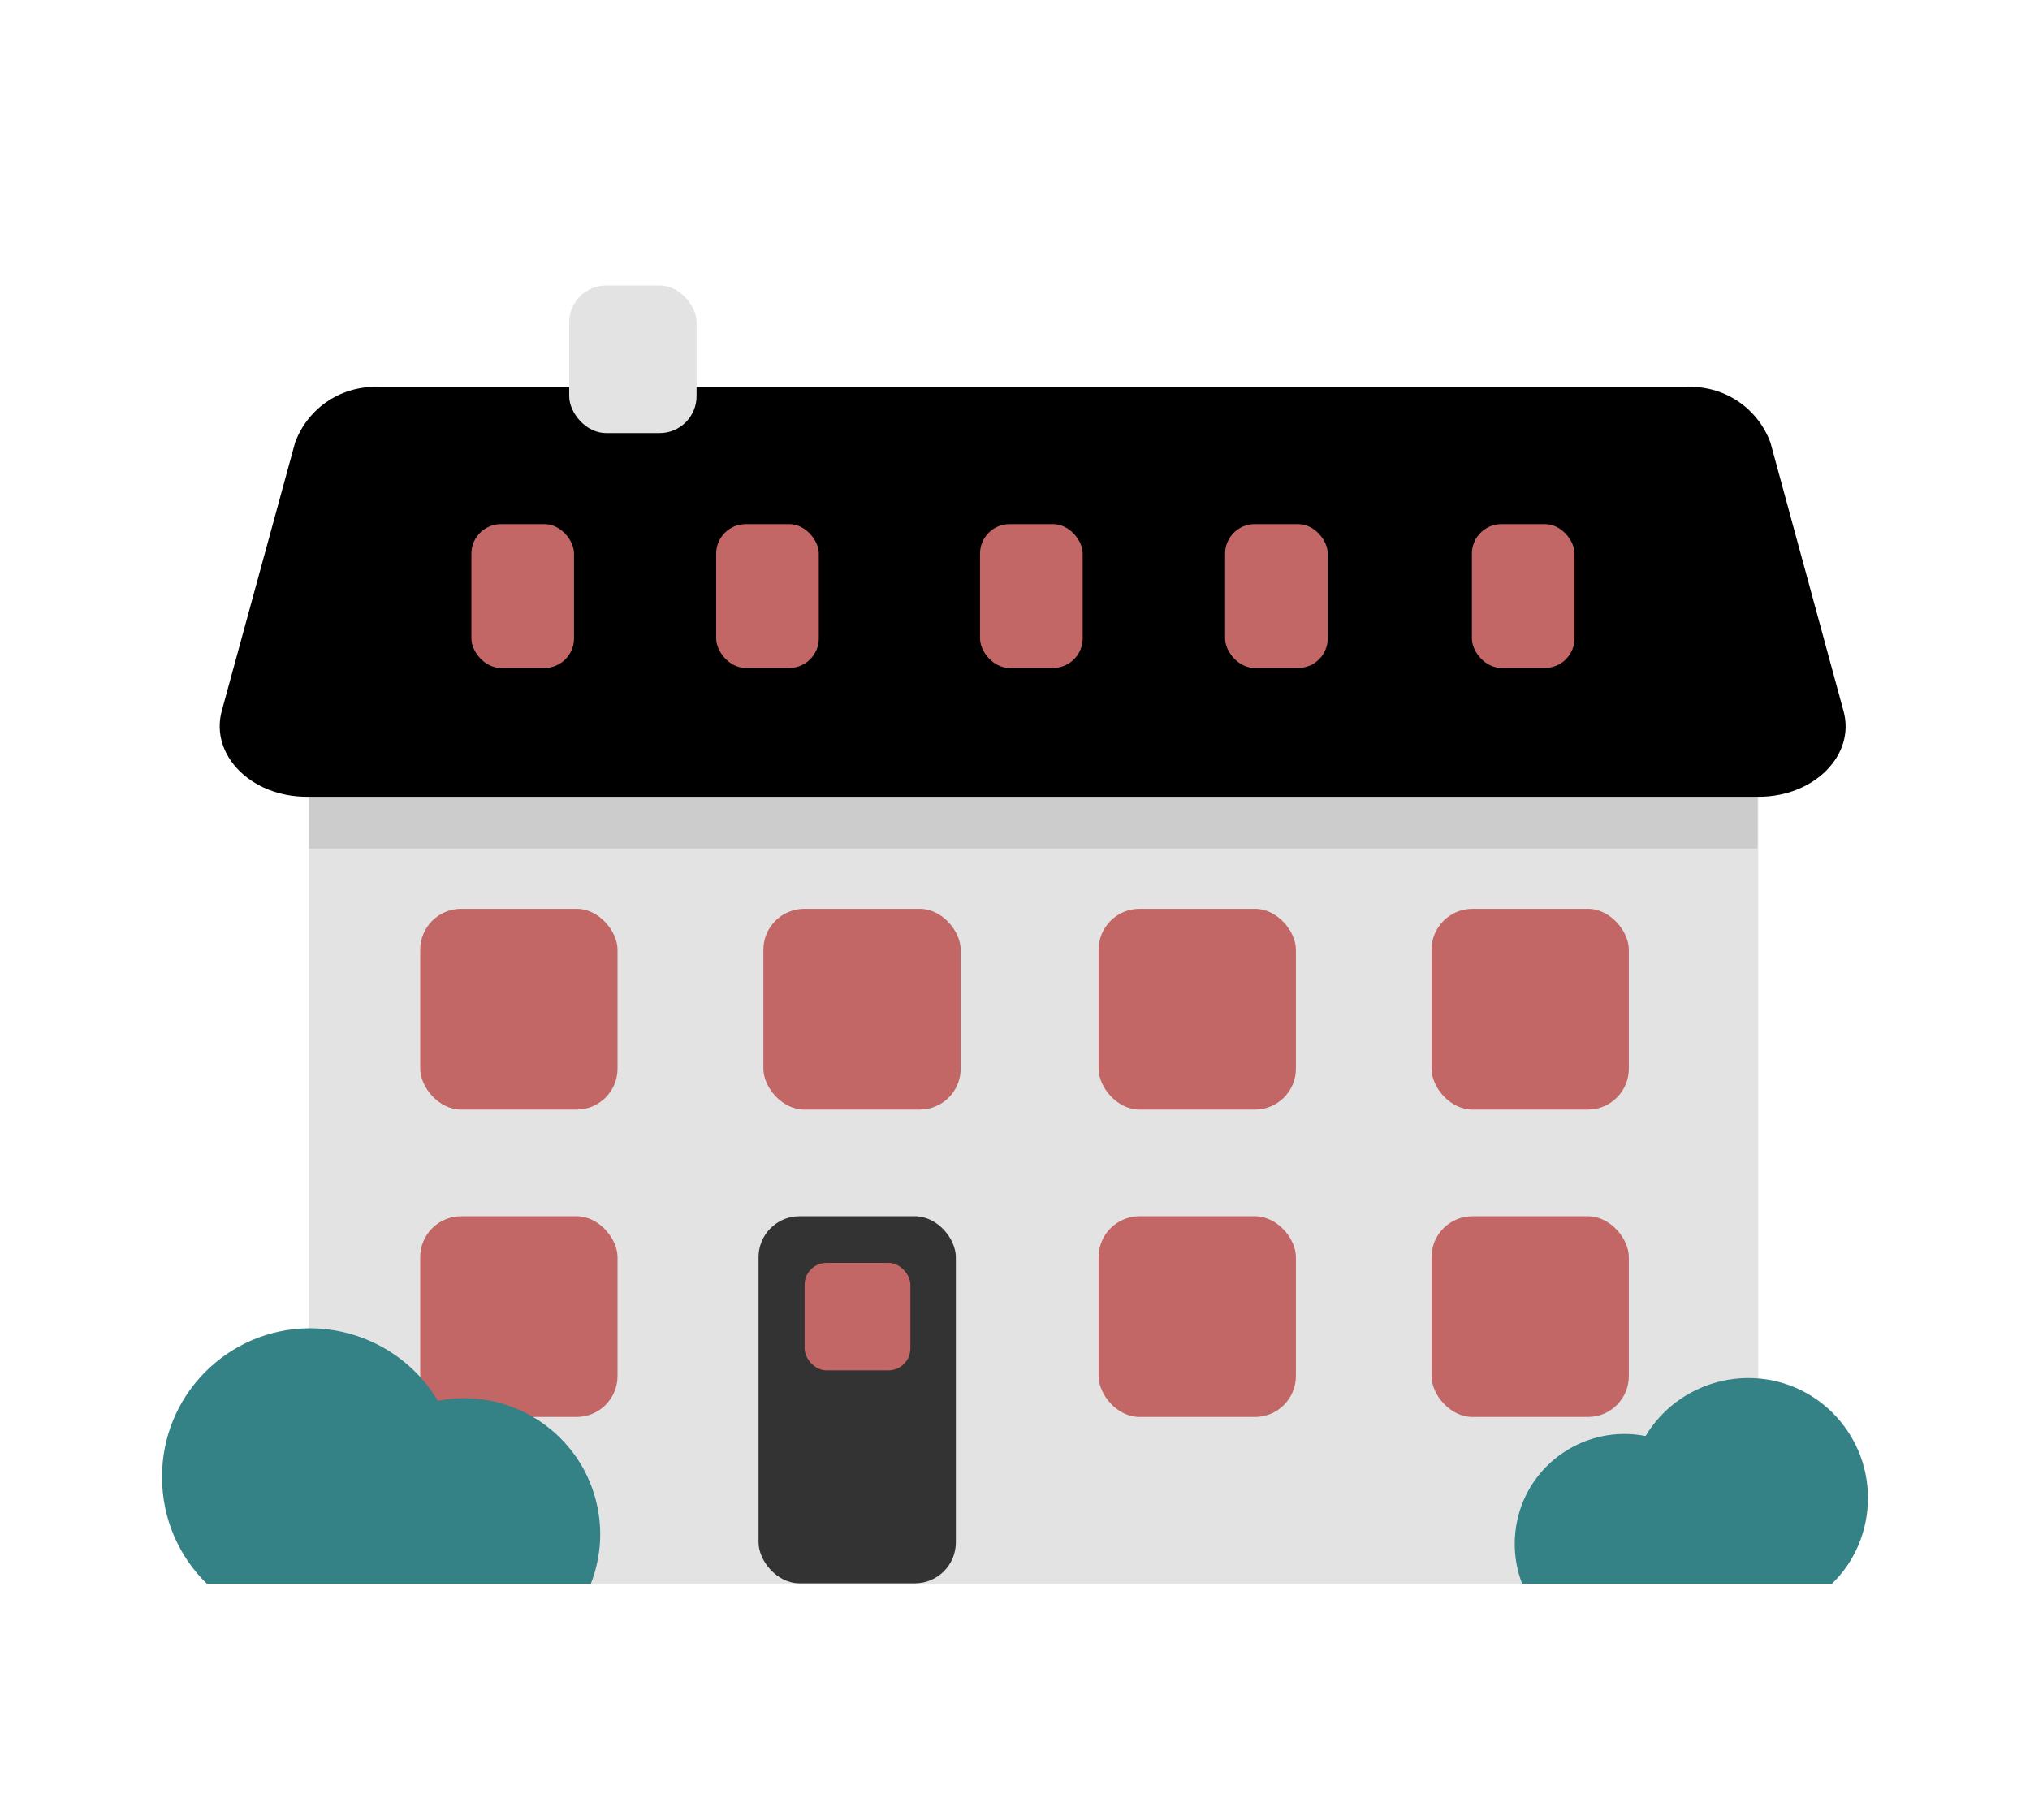 <?xml version="1.0" encoding="UTF-8"?>
<svg id="Design_64_px" data-name="Design 64 px" xmlns="http://www.w3.org/2000/svg" viewBox="0 0 71.4 64">
  <defs>
    <style>
      .cls-1 {
        fill: #c26666;
      }

      .cls-2 {
        fill: #333;
      }

      .cls-3 {
        fill: #348186;
      }

      .cls-4 {
        fill: #ccc;
      }

      .cls-5 {
        fill: #e3e3e3;
      }
    </style>
  </defs>
  <g id="Building">
    <path class="cls-5" d="m58.81,55.69H14.97c-3.07,0-4.11-2.27-4.11-5.06v-28.57c0-2.8,1.04-5.06,4.11-5.06h43.84c3.07,0,3.03,2.27,3.03,5.06v28.56c0,2.8.08,5.07-3.03,5.07Z"/>
  </g>
  <g id="Window_7_bottom_right" data-name="Window 7 bottom right">
    <rect class="cls-1" x="50.35" y="42.77" width="6.94" height="7.06" rx="1.44" ry="1.44"/>
  </g>
  <g id="Window_6" data-name="Window 6">
    <rect class="cls-1" x="38.64" y="42.77" width="6.94" height="7.06" rx="1.44" ry="1.44"/>
  </g>
  <g id="Window_5" data-name="Window 5">
    <rect class="cls-1" x="14.78" y="42.77" width="6.94" height="7.06" rx="1.44" ry="1.44"/>
  </g>
  <g id="Window_4" data-name="Window 4">
    <rect class="cls-1" x="50.35" y="31.96" width="6.94" height="7.06" rx="1.44" ry="1.44"/>
  </g>
  <g id="Window_3" data-name="Window 3">
    <rect class="cls-1" x="38.64" y="31.96" width="6.94" height="7.06" rx="1.44" ry="1.44"/>
  </g>
  <g id="Window_2" data-name="Window 2">
    <rect class="cls-1" x="26.85" y="31.96" width="6.94" height="7.06" rx="1.44" ry="1.44"/>
  </g>
  <g id="Window_1_top_left" data-name="Window 1 top left">
    <rect class="cls-1" x="14.78" y="31.96" width="6.94" height="7.06" rx="1.44" ry="1.44"/>
  </g>
  <g id="Door-3">
    <rect class="cls-2" x="26.68" y="42.77" width="6.94" height="12.91" rx="1.44" ry="1.44"/>
  </g>
  <g id="Door_window-2" data-name="Door window-2">
    <rect class="cls-1" x="28.3" y="44.41" width="3.72" height="3.78" rx=".77" ry=".77"/>
  </g>
  <g id="Cornice-2">
    <path class="cls-4" d="m46.38,23.11H14.23c-2.65,0-3.36,1.37-3.36,3.06v3.67h50.95v-3.67c0-1.69-12.78-3.06-15.43-3.06h0Z"/>
  </g>
  <g id="Roof-2">
    <path d="m61.86,28.02H10.79c-1.96,0-3.41-1.47-2.99-3.02l2.58-9.44c.46-1.24,1.67-2.03,2.99-1.95h45.91c1.32-.08,2.53.71,2.99,1.95l2.57,9.44c.43,1.55-1.03,3.02-2.98,3.02Z"/>
  </g>
  <g id="Left_bush" data-name="Left bush">
    <path class="cls-3" d="m5.7,51.96c-.02-2.88,2.3-5.23,5.18-5.25,1.85,0,3.57.96,4.52,2.55,2.59-.51,5.11,1.18,5.62,3.77.18.9.09,1.82-.24,2.67H7.28c-1.01-.98-1.58-2.33-1.58-3.74Z"/>
  </g>
  <g id="Right_bush" data-name="Right bush">
    <path class="cls-3" d="m65.7,52.68c0-2.33-1.88-4.22-4.2-4.22-1.48,0-2.86.77-3.62,2.04-2.09-.41-4.12.95-4.53,3.04-.14.72-.08,1.47.19,2.16h10.89c.82-.79,1.27-1.88,1.27-3.02Z"/>
  </g>
  <g id="Chimney-2">
    <rect class="cls-5" x="20.02" y="10.04" width="4.48" height="5.19" rx="1.3" ry="1.3"/>
  </g>
  <g id="Window_1_left" data-name="Window 1 left">
    <rect class="cls-1" x="16.58" y="18.43" width="3.61" height="5.06" rx="1.04" ry="1.04"/>
  </g>
  <g id="Window_2-2" data-name="Window 2-2">
    <rect class="cls-1" x="25.19" y="18.43" width="3.61" height="5.06" rx="1.04" ry="1.04"/>
  </g>
  <g id="Window_3-2" data-name="Window 3-2">
    <rect class="cls-1" x="34.47" y="18.43" width="3.61" height="5.06" rx="1.04" ry="1.04"/>
  </g>
  <g id="Window_4-2" data-name="Window 4-2">
    <rect class="cls-1" x="43.09" y="18.43" width="3.61" height="5.06" rx="1.04" ry="1.04"/>
  </g>
  <g id="Window_5_right" data-name="Window 5 right">
    <rect class="cls-1" x="51.77" y="18.43" width="3.61" height="5.06" rx="1.04" ry="1.04"/>
  </g>
</svg>